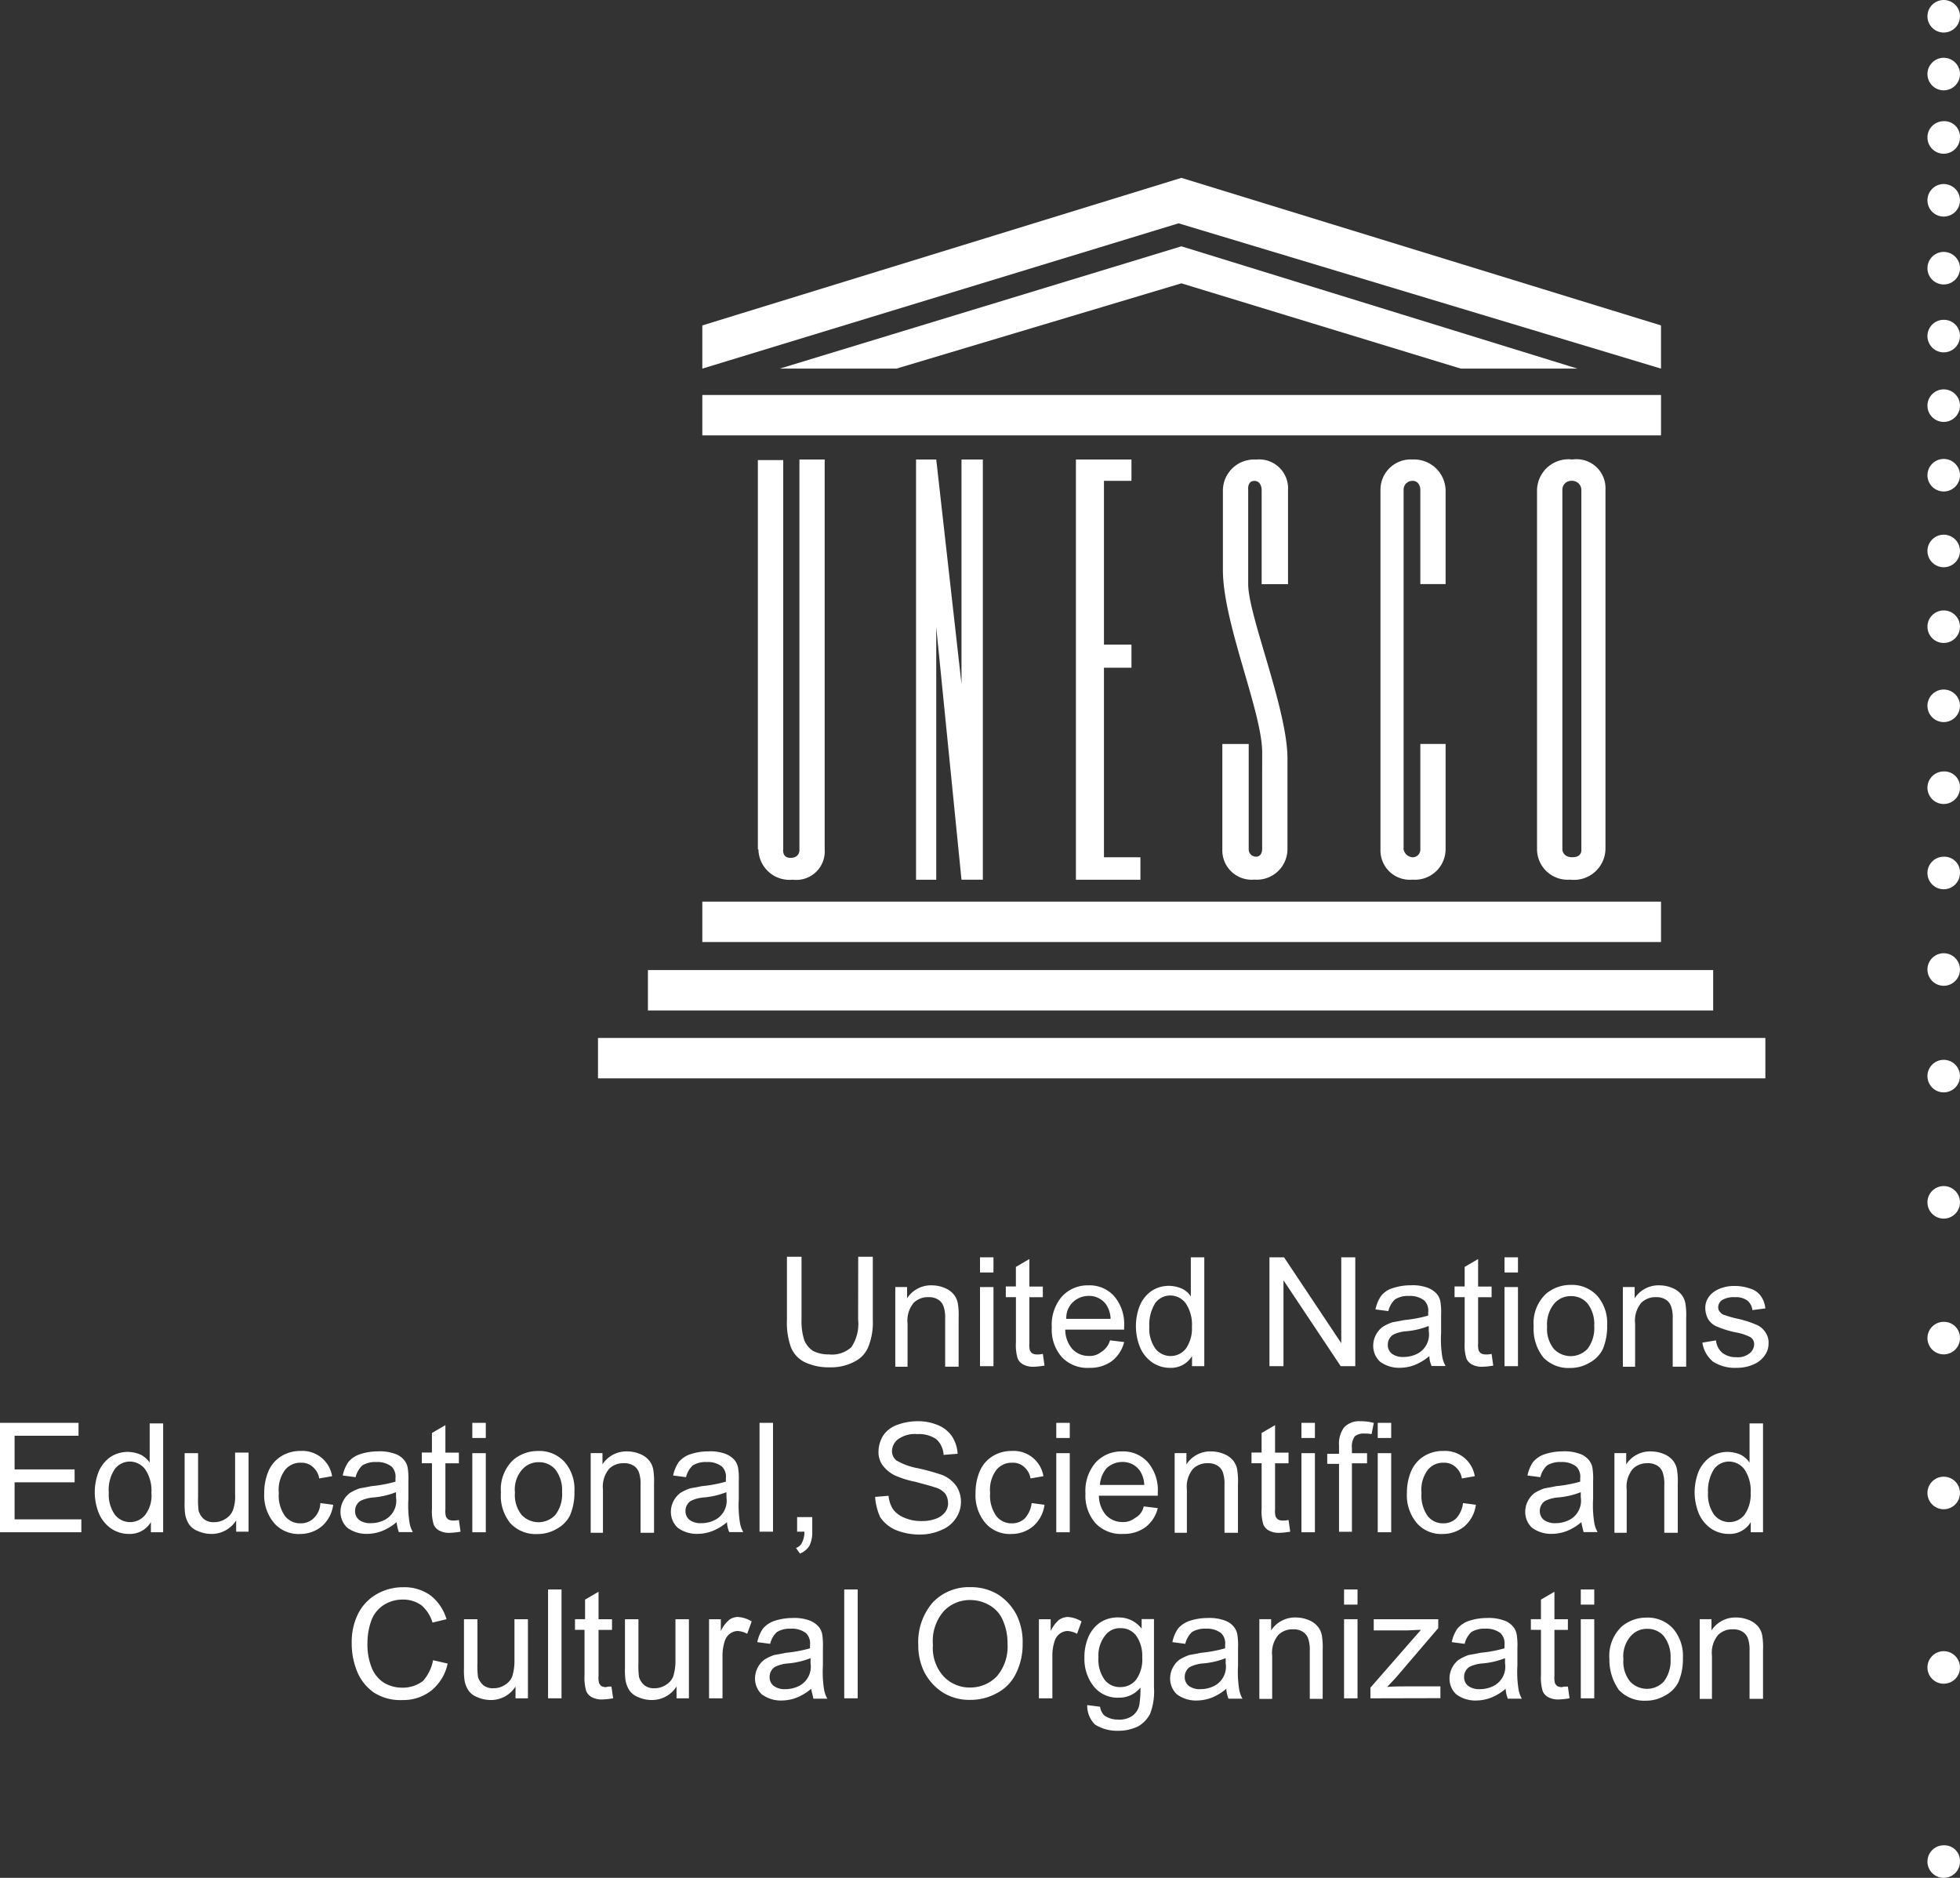 <svg xmlns="http://www.w3.org/2000/svg" xmlns:xlink="http://www.w3.org/1999/xlink" width="110.142" height="105.508" viewBox="0 0 110.142 105.508">
  <rect x="0" y="0" width="110.142" height="105.508" fill="#333333" stroke="none"/>
  <defs>
    <clipPath id="clip-path">
      <rect id="Rettangolo_142686" data-name="Rettangolo 142686" width="110.142" height="105.508" fill="#fff"/>
    </clipPath>
  </defs>
  <g id="Raggruppa_16104" data-name="Raggruppa 16104" clip-path="url(#clip-path)">
    <path id="Tracciato_29565" data-name="Tracciato 29565" d="M345.428.914A.914.914,0,1,1,344.514,0a.915.915,0,0,1,.914.914" transform="translate(-235.287)" fill="#fff"/>
    <path id="Tracciato_29566" data-name="Tracciato 29566" d="M345.428,11.214a.914.914,0,1,1-.914-.914.915.915,0,0,1,.914.914" transform="translate(-235.287 -7.053)" fill="#fff"/>
    <path id="Tracciato_29567" data-name="Tracciato 29567" d="M345.428,22.51a.914.914,0,1,1-.914-.914.877.877,0,0,1,.914.914" transform="translate(-235.287 -14.787)" fill="#fff"/>
    <path id="Tracciato_29568" data-name="Tracciato 29568" d="M345.428,33.714a.914.914,0,1,1-.914-.914.915.915,0,0,1,.914.914" transform="translate(-235.287 -22.46)" fill="#fff"/>
    <path id="Tracciato_29569" data-name="Tracciato 29569" d="M345.428,45.814a.914.914,0,1,1-.914-.914.915.915,0,0,1,.914.914" transform="translate(-235.287 -30.746)" fill="#fff"/>
    <path id="Tracciato_29570" data-name="Tracciato 29570" d="M345.428,57.911a.914.914,0,1,1-.914-.914.9.9,0,0,1,.914.914" transform="translate(-235.287 -39.028)" fill="#fff"/>
    <path id="Tracciato_29571" data-name="Tracciato 29571" d="M345.428,70.314a.914.914,0,1,1-.914-.914.915.915,0,0,1,.914.914" transform="translate(-235.287 -47.523)" fill="#fff"/>
    <path id="Tracciato_29572" data-name="Tracciato 29572" d="M345.428,82.714a.914.914,0,1,1-.914-.914.915.915,0,0,1,.914.914" transform="translate(-235.287 -56.014)" fill="#fff"/>
    <path id="Tracciato_29573" data-name="Tracciato 29573" d="M345.428,96.214a.914.914,0,1,1-.914-.914.915.915,0,0,1,.914.914" transform="translate(-235.287 -65.258)" fill="#fff"/>
    <path id="Tracciato_29574" data-name="Tracciato 29574" d="M345.428,109.714a.914.914,0,1,1-.914-.914.915.915,0,0,1,.914.914" transform="translate(-235.287 -74.503)" fill="#fff"/>
    <path id="Tracciato_29575" data-name="Tracciato 29575" d="M345.428,123.814a.914.914,0,1,1-.914-.914.915.915,0,0,1,.914.914" transform="translate(-235.287 -84.158)" fill="#fff"/>
    <path id="Tracciato_29576" data-name="Tracciato 29576" d="M345.428,138.41a.914.914,0,1,1-.914-.914.877.877,0,0,1,.914.914" transform="translate(-235.287 -94.152)" fill="#fff"/>
    <path id="Tracciato_29577" data-name="Tracciato 29577" d="M345.428,153.61a.914.914,0,1,1-.914-.914.877.877,0,0,1,.914.914" transform="translate(-235.287 -104.561)" fill="#fff"/>
    <path id="Tracciato_29578" data-name="Tracciato 29578" d="M345.428,170.814a.914.914,0,1,1-.914-.914.915.915,0,0,1,.914.914" transform="translate(-235.287 -116.342)" fill="#fff"/>
    <path id="Tracciato_29579" data-name="Tracciato 29579" d="M345.428,189.814a.914.914,0,1,1-.914-.914.915.915,0,0,1,.914.914" transform="translate(-235.287 -129.353)" fill="#fff"/>
    <path id="Tracciato_29580" data-name="Tracciato 29580" d="M345.428,212.314a.914.914,0,1,1-.914-.914.915.915,0,0,1,.914.914" transform="translate(-235.287 -144.76)" fill="#fff"/>
    <path id="Tracciato_29581" data-name="Tracciato 29581" d="M345.428,236.514a.914.914,0,1,1-.914-.914.9.9,0,0,1,.914.914" transform="translate(-235.287 -161.332)" fill="#fff"/>
    <path id="Tracciato_29582" data-name="Tracciato 29582" d="M345.428,264.114a.914.914,0,1,1-.914-.914.915.915,0,0,1,.914.914" transform="translate(-235.287 -180.231)" fill="#fff"/>
    <path id="Tracciato_29583" data-name="Tracciato 29583" d="M345.428,295.214a.914.914,0,1,1-.914-.914.915.915,0,0,1,.914.914" transform="translate(-235.287 -201.528)" fill="#fff"/>
    <path id="Tracciato_29584" data-name="Tracciato 29584" d="M345.428,329.81a.914.914,0,1,1-.914-.914.877.877,0,0,1,.914.914" transform="translate(-235.287 -225.217)" fill="#fff"/>
    <rect id="Rettangolo_142680" data-name="Rettangolo 142680" width="53.873" height="2.27" transform="translate(39.467 50.658)" fill="#fff"/>
    <rect id="Rettangolo_142681" data-name="Rettangolo 142681" width="59.862" height="2.27" transform="translate(36.409 54.503)" fill="#fff"/>
    <rect id="Rettangolo_142682" data-name="Rettangolo 142682" width="65.6" height="2.27" transform="translate(33.604 58.318)" fill="#fff"/>
    <rect id="Rettangolo_142683" data-name="Rettangolo 142683" width="53.873" height="2.27" transform="translate(39.467 22.192)" fill="#fff"/>
    <path id="Tracciato_29585" data-name="Tracciato 29585" d="M145.557,50.772l16.014-4.792,15.7,4.792h6.557L161.571,43.9,139,50.772Z" transform="translate(-95.183 -30.061)" fill="#fff"/>
    <path id="Tracciato_29586" data-name="Tracciato 29586" d="M125.2,42.418l26.763-8.164,27.11,8.164V39.991L152.121,31.7,125.2,39.991Z" transform="translate(-85.733 -21.707)" fill="#fff"/>
    <path id="Tracciato_29587" data-name="Tracciato 29587" d="M135.132,103.809a1.744,1.744,0,0,0,1.923,1.7,1.6,1.6,0,0,0,1.8-1.7V81.9h-1.419v21.972s0,.41-.5.41-.41-.5-.41-.5V81.932H135.1v21.877Z" transform="translate(-92.512 -56.083)" fill="#fff"/>
    <path id="Tracciato_29588" data-name="Tracciato 29588" d="M163.3,105.511h1.135V91.325l1.419,14.185h1.2V81.9h-1.2V94.509L164.435,81.9H163.3Z" transform="translate(-111.823 -56.083)" fill="#fff"/>
    <path id="Tracciato_29589" data-name="Tracciato 29589" d="M191.8,105.511h3.625V104.25h-2.049V93.6h1.545V92.3h-1.545V83.1h1.545V81.9H191.8Z" transform="translate(-131.339 -56.083)" fill="#fff"/>
    <path id="Tracciato_29590" data-name="Tracciato 29590" d="M249.756,88.9V83.6a1.774,1.774,0,0,0-1.86-1.7,1.7,1.7,0,0,0-1.8,1.7v20.206a1.649,1.649,0,0,0,1.8,1.7,1.721,1.721,0,0,0,1.86-1.7V97.882h-1.419v5.926a.432.432,0,0,1-.441.441.552.552,0,0,1-.5-.441V83.6a.494.494,0,0,1,.5-.5c.441,0,.441.5.441.5v5.3Z" transform="translate(-168.521 -56.083)" fill="#fff"/>
    <path id="Tracciato_29591" data-name="Tracciato 29591" d="M277.846,83.6a1.627,1.627,0,0,0-1.86-1.7A1.77,1.77,0,0,0,274,83.6v20.206a1.721,1.721,0,0,0,1.86,1.7,1.77,1.77,0,0,0,1.986-1.7Zm-1.355,20.206s.063.441-.5.441-.567-.441-.567-.441V83.6a.494.494,0,0,1,.5-.5.516.516,0,0,1,.567.5Z" transform="translate(-187.627 -56.083)" fill="#fff"/>
    <path id="Tracciato_29592" data-name="Tracciato 29592" d="M220.138,103.8s0,.441-.378.41a.409.409,0,0,1-.378-.41V97.879H217.9V103.8a1.649,1.649,0,0,0,1.8,1.7,1.721,1.721,0,0,0,1.86-1.7V98.7c0-2.774-2.207-8.038-2.207-9.8V83.6s-.063-.5.347-.5.41.5.41.5v5.3h1.482V83.6a1.624,1.624,0,0,0-1.8-1.7,1.751,1.751,0,0,0-1.86,1.7v4.508c0,2.963,2.207,7.975,2.207,10.245Z" transform="translate(-149.211 -56.079)" fill="#fff"/>
    <path id="Tracciato_29593" data-name="Tracciato 29593" d="M144.3,224h.82v3.531a3.689,3.689,0,0,1-.221,1.45,1.586,1.586,0,0,1-.757.883,2.778,2.778,0,0,1-1.419.347,3.158,3.158,0,0,1-1.419-.284,1.6,1.6,0,0,1-.788-.851,4.111,4.111,0,0,1-.221-1.545V224h.82v3.531a3.429,3.429,0,0,0,.158,1.166,1.328,1.328,0,0,0,.5.6,1.919,1.919,0,0,0,.883.189,1.6,1.6,0,0,0,1.261-.41,2.347,2.347,0,0,0,.378-1.545Z" transform="translate(-96.073 -153.388)" fill="#fff"/>
    <path id="Tracciato_29594" data-name="Tracciato 29594" d="M159.6,233.639v-4.445h.662v.63a1.6,1.6,0,0,1,1.419-.725,1.87,1.87,0,0,1,.725.158,1.254,1.254,0,0,1,.5.378,1.133,1.133,0,0,1,.221.567,4.063,4.063,0,0,1,.032.725v2.743h-.757V230.96a1.918,1.918,0,0,0-.095-.693.736.736,0,0,0-.315-.378.966.966,0,0,0-.536-.126,1.116,1.116,0,0,0-.82.315,1.557,1.557,0,0,0-.347,1.166v2.427H159.6Z" transform="translate(-109.289 -156.881)" fill="#fff"/>
    <path id="Tracciato_29595" data-name="Tracciato 29595" d="M174.7,224.1h.757v.851H174.7Zm0,1.671h.757v4.445H174.7Z" transform="translate(-119.629 -153.457)" fill="#fff"/>
    <path id="Tracciato_29596" data-name="Tracciato 29596" d="M181.381,229.727l.095.662a4.431,4.431,0,0,1-.567.063,1.178,1.178,0,0,1-.63-.126.672.672,0,0,1-.315-.347,2.566,2.566,0,0,1-.095-.883v-2.553H179.3v-.6h.567v-1.1l.757-.441v1.545h.757v.6h-.757v2.585a1.2,1.2,0,0,0,.032.41.553.553,0,0,0,.126.158.594.594,0,0,0,.252.063,1.414,1.414,0,0,0,.347-.032" transform="translate(-122.779 -153.662)" fill="#fff"/>
    <path id="Tracciato_29597" data-name="Tracciato 29597" d="M190.778,232.189l.788.095a1.939,1.939,0,0,1-.694,1.072,2.064,2.064,0,0,1-1.261.378,1.974,1.974,0,0,1-1.545-.6,2.333,2.333,0,0,1-.567-1.671,2.444,2.444,0,0,1,.567-1.734,1.951,1.951,0,0,1,1.482-.63,1.858,1.858,0,0,1,1.45.6,2.414,2.414,0,0,1,.567,1.7v.189h-3.31a1.67,1.67,0,0,0,.41,1.1,1.262,1.262,0,0,0,.914.378,1.019,1.019,0,0,0,.694-.221,1.132,1.132,0,0,0,.5-.662m-2.459-1.2h2.49a1.509,1.509,0,0,0-.284-.851,1.182,1.182,0,0,0-.946-.441,1.294,1.294,0,0,0-.883.347,1.235,1.235,0,0,0-.378.946" transform="translate(-128.394 -156.881)" fill="#fff"/>
    <path id="Tracciato_29598" data-name="Tracciato 29598" d="M205.652,230.215v-.567a1.374,1.374,0,0,1-1.229.662,1.77,1.77,0,0,1-.977-.284,1.976,1.976,0,0,1-.694-.82,3.154,3.154,0,0,1-.032-2.4,1.912,1.912,0,0,1,.662-.82,1.77,1.77,0,0,1,.977-.284,1.87,1.87,0,0,1,.725.158,1.147,1.147,0,0,1,.5.441V224.1h.757v6.115Zm-2.4-2.238a1.943,1.943,0,0,0,.347,1.261,1.089,1.089,0,0,0,1.7,0,1.968,1.968,0,0,0,.347-1.229,2.146,2.146,0,0,0-.347-1.324,1.091,1.091,0,0,0-.851-.441,1.058,1.058,0,0,0-.851.41,2.28,2.28,0,0,0-.347,1.324" transform="translate(-138.666 -153.457)" fill="#fff"/>
    <path id="Tracciato_29599" data-name="Tracciato 29599" d="M226.3,230.215V224.1h.82l3.215,4.823V224.1h.788v6.115h-.82l-3.215-4.823v4.823Z" transform="translate(-154.963 -153.457)" fill="#fff"/>
    <path id="Tracciato_29600" data-name="Tracciato 29600" d="M247.952,233.072a2.887,2.887,0,0,1-.82.5,2.368,2.368,0,0,1-.82.158,1.8,1.8,0,0,1-1.135-.347,1.213,1.213,0,0,1-.378-.914,1.3,1.3,0,0,1,.158-.6,1.283,1.283,0,0,1,.378-.441,2.793,2.793,0,0,1,.536-.252c.158-.032.378-.063.662-.126a7.5,7.5,0,0,0,1.355-.252v-.189a.8.8,0,0,0-.221-.662,1.3,1.3,0,0,0-.851-.252,1.386,1.386,0,0,0-.788.189,1.311,1.311,0,0,0-.378.662l-.725-.095a2.1,2.1,0,0,1,.315-.757,1.3,1.3,0,0,1,.662-.441,3.226,3.226,0,0,1,1.009-.158,2.453,2.453,0,0,1,.914.126,1.318,1.318,0,0,1,.536.347.923.923,0,0,1,.221.5,3.66,3.66,0,0,1,.032.694v1.009a6.212,6.212,0,0,0,.063,1.324,1.552,1.552,0,0,0,.189.536h-.788a1.506,1.506,0,0,1-.126-.567m-.063-1.671a4.43,4.43,0,0,1-1.229.284,2.009,2.009,0,0,0-.662.158.556.556,0,0,0-.284.252.635.635,0,0,0-.095.347.627.627,0,0,0,.221.5,1.034,1.034,0,0,0,.662.189,1.709,1.709,0,0,0,.788-.189,1.213,1.213,0,0,0,.63-1.261V231.4Z" transform="translate(-167.631 -156.881)" fill="#fff"/>
    <path id="Tracciato_29601" data-name="Tracciato 29601" d="M261.38,229.727l.095.662a4.432,4.432,0,0,1-.567.063,1.178,1.178,0,0,1-.63-.126.672.672,0,0,1-.315-.347,2.566,2.566,0,0,1-.095-.883v-2.553H259.3v-.6h.567v-1.1l.757-.441v1.545h.757v.6h-.757v2.585a1.2,1.2,0,0,0,.032.41.553.553,0,0,0,.126.158.594.594,0,0,0,.252.063,1.413,1.413,0,0,0,.347-.032" transform="translate(-177.561 -153.662)" fill="#fff"/>
    <path id="Tracciato_29602" data-name="Tracciato 29602" d="M268.2,224.1h.757v.851H268.2Zm0,1.671h.757v4.445H268.2Z" transform="translate(-183.655 -153.457)" fill="#fff"/>
    <path id="Tracciato_29603" data-name="Tracciato 29603" d="M273.4,231.333a2.266,2.266,0,0,1,.693-1.828,2.139,2.139,0,0,1,1.387-.5,1.926,1.926,0,0,1,1.482.6,2.332,2.332,0,0,1,.567,1.671,3.248,3.248,0,0,1-.252,1.355,1.752,1.752,0,0,1-.757.757,2.1,2.1,0,0,1-1.072.284,1.949,1.949,0,0,1-1.513-.6,2.591,2.591,0,0,1-.536-1.734m.757,0a1.774,1.774,0,0,0,.378,1.261,1.3,1.3,0,0,0,1.891,0,1.917,1.917,0,0,0,.378-1.292,1.882,1.882,0,0,0-.378-1.261,1.18,1.18,0,0,0-.914-.41,1.2,1.2,0,0,0-.946.41,1.821,1.821,0,0,0-.41,1.292" transform="translate(-187.216 -156.812)" fill="#fff"/>
    <path id="Tracciato_29604" data-name="Tracciato 29604" d="M289.3,233.639v-4.445h.662v.63a1.6,1.6,0,0,1,1.419-.725,1.87,1.87,0,0,1,.725.158,1.254,1.254,0,0,1,.5.378,1.133,1.133,0,0,1,.221.567,4.059,4.059,0,0,1,.032.725v2.743h-.757V230.96a1.917,1.917,0,0,0-.095-.693.736.736,0,0,0-.315-.378.966.966,0,0,0-.536-.126,1.116,1.116,0,0,0-.82.315,1.557,1.557,0,0,0-.347,1.166v2.427H289.3Z" transform="translate(-198.104 -156.881)" fill="#fff"/>
    <path id="Tracciato_29605" data-name="Tracciato 29605" d="M303.5,232.384l.757-.126a1.051,1.051,0,0,0,.347.693,1.241,1.241,0,0,0,.788.252,1.036,1.036,0,0,0,.757-.221.658.658,0,0,0,.252-.5.459.459,0,0,0-.221-.41,2.8,2.8,0,0,0-.757-.252,5.531,5.531,0,0,1-1.135-.347,1.023,1.023,0,0,1-.473-.41,1.3,1.3,0,0,1-.158-.6,1.036,1.036,0,0,1,.126-.536,1.181,1.181,0,0,1,.378-.41,1.647,1.647,0,0,1,.473-.221,2.1,2.1,0,0,1,.662-.095,2.636,2.636,0,0,1,.914.158,1.11,1.11,0,0,1,.567.41,1.39,1.39,0,0,1,.252.694l-.725.095a.816.816,0,0,0-.284-.536,1.071,1.071,0,0,0-.693-.189,1.294,1.294,0,0,0-.725.158.5.5,0,0,0-.221.41.358.358,0,0,0,.095.252.459.459,0,0,0,.284.189,5.341,5.341,0,0,0,.662.189,5.754,5.754,0,0,1,1.1.347,1.083,1.083,0,0,1,.5.41,1,1,0,0,1,.189.63,1.135,1.135,0,0,1-.221.694,1.451,1.451,0,0,1-.63.5,2.3,2.3,0,0,1-.946.189,2.28,2.28,0,0,1-1.324-.347,1.726,1.726,0,0,1-.6-1.072" transform="translate(-207.827 -156.949)" fill="#fff"/>
    <path id="Tracciato_29606" data-name="Tracciato 29606" d="M0,259.747V253.6H4.413v.725H.82v1.891H4.193v.725H.82v2.081H4.571v.725Z" transform="translate(0 -173.657)" fill="#fff"/>
    <path id="Tracciato_29607" data-name="Tracciato 29607" d="M20.052,259.815v-.567a1.374,1.374,0,0,1-1.229.662,1.77,1.77,0,0,1-.977-.284,1.976,1.976,0,0,1-.694-.82,3.154,3.154,0,0,1-.032-2.4,1.912,1.912,0,0,1,.662-.82,1.77,1.77,0,0,1,.977-.284,1.87,1.87,0,0,1,.725.158,1.384,1.384,0,0,1,.5.441V253.7h.757v6.115Zm-2.364-2.238a1.943,1.943,0,0,0,.347,1.261,1.089,1.089,0,0,0,1.7,0,1.789,1.789,0,0,0,.347-1.229,2.146,2.146,0,0,0-.347-1.324,1.091,1.091,0,0,0-.851-.441,1.058,1.058,0,0,0-.851.41,2.067,2.067,0,0,0-.347,1.324" transform="translate(-11.573 -173.726)" fill="#fff"/>
    <path id="Tracciato_29608" data-name="Tracciato 29608" d="M35.8,263.376v-.662a1.634,1.634,0,0,1-1.419.757,1.87,1.87,0,0,1-.725-.158,1.069,1.069,0,0,1-.5-.378,1.526,1.526,0,0,1-.221-.567,4.046,4.046,0,0,1-.032-.693v-2.743h.757v2.459a4.712,4.712,0,0,0,.032.788.969.969,0,0,0,.315.473.86.86,0,0,0,.567.158,1.137,1.137,0,0,0,.63-.189.979.979,0,0,0,.41-.473,2.178,2.178,0,0,0,.126-.883V258.9h.757v4.445H35.8Z" transform="translate(-22.529 -177.287)" fill="#fff"/>
    <path id="Tracciato_29609" data-name="Tracciato 29609" d="M50.252,261.532l.725.095a1.932,1.932,0,0,1-.63,1.2,1.9,1.9,0,0,1-1.229.441,1.814,1.814,0,0,1-1.45-.6,2.414,2.414,0,0,1-.567-1.7,3.1,3.1,0,0,1,.252-1.261,1.836,1.836,0,0,1,.725-.82,2.016,2.016,0,0,1,1.072-.284,1.689,1.689,0,0,1,1.765,1.419l-.725.126a1.062,1.062,0,0,0-.378-.662.909.909,0,0,0-.63-.221,1.1,1.1,0,0,0-.914.41,1.865,1.865,0,0,0-.347,1.292,1.982,1.982,0,0,0,.347,1.292,1.075,1.075,0,0,0,.883.41,1,1,0,0,0,.725-.284,1.2,1.2,0,0,0,.378-.851" transform="translate(-32.253 -177.081)" fill="#fff"/>
    <path id="Tracciato_29610" data-name="Tracciato 29610" d="M63.852,262.672a2.887,2.887,0,0,1-.82.5,2.367,2.367,0,0,1-.82.158,1.8,1.8,0,0,1-1.135-.347,1.213,1.213,0,0,1-.378-.914,1.3,1.3,0,0,1,.158-.6,1.284,1.284,0,0,1,.378-.441,2.794,2.794,0,0,1,.536-.252c.158-.032.378-.063.662-.126a7.49,7.49,0,0,0,1.355-.252v-.189a.8.8,0,0,0-.221-.662,1.3,1.3,0,0,0-.851-.252,1.386,1.386,0,0,0-.788.189,1.311,1.311,0,0,0-.378.662l-.725-.095a2.1,2.1,0,0,1,.315-.757,1.444,1.444,0,0,1,.662-.441,3.225,3.225,0,0,1,1.009-.158,2.452,2.452,0,0,1,.914.126,1.134,1.134,0,0,1,.536.347.923.923,0,0,1,.221.5,3.663,3.663,0,0,1,.032.694v1.009a6.212,6.212,0,0,0,.063,1.324,1.552,1.552,0,0,0,.189.536h-.788a2.529,2.529,0,0,1-.126-.567M63.789,261a4.43,4.43,0,0,1-1.229.284,2.007,2.007,0,0,0-.662.158.556.556,0,0,0-.284.252.635.635,0,0,0-.095.347.627.627,0,0,0,.221.5,1.034,1.034,0,0,0,.662.189,1.709,1.709,0,0,0,.788-.189,1.213,1.213,0,0,0,.63-1.261V261Z" transform="translate(-41.565 -177.15)" fill="#fff"/>
    <path id="Tracciato_29611" data-name="Tracciato 29611" d="M77.281,259.327l.095.662a4.429,4.429,0,0,1-.567.063,1.178,1.178,0,0,1-.63-.126.672.672,0,0,1-.315-.347,2.566,2.566,0,0,1-.095-.883v-2.553H75.2v-.6h.567v-1.1l.757-.441v1.545h.757v.6h-.757v2.585a1.2,1.2,0,0,0,.032.41.554.554,0,0,0,.126.158.594.594,0,0,0,.252.063,1.414,1.414,0,0,0,.347-.032" transform="translate(-51.495 -173.931)" fill="#fff"/>
    <path id="Tracciato_29612" data-name="Tracciato 29612" d="M84.2,254.483V253.6h.757v.851H84.2Zm0,.82h.757v4.445H84.2Z" transform="translate(-57.658 -173.657)" fill="#fff"/>
    <path id="Tracciato_29613" data-name="Tracciato 29613" d="M89.3,260.933a2.266,2.266,0,0,1,.694-1.828,2.138,2.138,0,0,1,1.387-.5,1.926,1.926,0,0,1,1.482.6,2.332,2.332,0,0,1,.567,1.671,3.248,3.248,0,0,1-.252,1.355,1.752,1.752,0,0,1-.757.757,2.1,2.1,0,0,1-1.072.284,1.949,1.949,0,0,1-1.513-.6,2.436,2.436,0,0,1-.536-1.734m.788,0a1.774,1.774,0,0,0,.378,1.261,1.3,1.3,0,0,0,1.891,0,1.917,1.917,0,0,0,.378-1.292,1.882,1.882,0,0,0-.378-1.261,1.18,1.18,0,0,0-.914-.41,1.2,1.2,0,0,0-.946.41,1.688,1.688,0,0,0-.41,1.292" transform="translate(-61.15 -177.081)" fill="#fff"/>
    <path id="Tracciato_29614" data-name="Tracciato 29614" d="M105.3,263.239v-4.445h.662v.63a1.6,1.6,0,0,1,1.419-.725,1.869,1.869,0,0,1,.725.158,1.254,1.254,0,0,1,.5.378,1.133,1.133,0,0,1,.221.567,4.062,4.062,0,0,1,.032.725v2.743h-.757V260.56a1.917,1.917,0,0,0-.095-.694.736.736,0,0,0-.315-.378.966.966,0,0,0-.536-.126,1.116,1.116,0,0,0-.82.315,1.557,1.557,0,0,0-.347,1.166v2.427H105.3Z" transform="translate(-72.106 -177.15)" fill="#fff"/>
    <path id="Tracciato_29615" data-name="Tracciato 29615" d="M122.752,262.672a2.887,2.887,0,0,1-.82.5,2.367,2.367,0,0,1-.82.158,1.8,1.8,0,0,1-1.135-.347,1.213,1.213,0,0,1-.378-.914,1.3,1.3,0,0,1,.158-.6,1.284,1.284,0,0,1,.378-.441,2.794,2.794,0,0,1,.536-.252c.158-.032.378-.063.662-.126a7.49,7.49,0,0,0,1.355-.252v-.189a.8.8,0,0,0-.221-.662,1.3,1.3,0,0,0-.851-.252,1.386,1.386,0,0,0-.788.189,1.311,1.311,0,0,0-.378.662l-.725-.095a2.1,2.1,0,0,1,.315-.757,1.444,1.444,0,0,1,.662-.441,3.225,3.225,0,0,1,1.009-.158,2.452,2.452,0,0,1,.914.126,1.318,1.318,0,0,1,.536.347.923.923,0,0,1,.221.5,3.663,3.663,0,0,1,.032.694v1.009a6.212,6.212,0,0,0,.063,1.324,1.552,1.552,0,0,0,.189.536h-.788a1.505,1.505,0,0,1-.126-.567M122.689,261a4.43,4.43,0,0,1-1.229.284,2.007,2.007,0,0,0-.662.158.556.556,0,0,0-.284.252.635.635,0,0,0-.095.347.627.627,0,0,0,.221.5,1.034,1.034,0,0,0,.662.189,1.709,1.709,0,0,0,.788-.189,1.213,1.213,0,0,0,.63-1.261V261Z" transform="translate(-81.898 -177.15)" fill="#fff"/>
    <path id="Tracciato_29616" data-name="Tracciato 29616" d="M135.4,259.747V253.6h.757v6.115H135.4Z" transform="translate(-92.718 -173.657)" fill="#fff"/>
    <path id="Tracciato_29617" data-name="Tracciato 29617" d="M141.963,271.251V270.4h.851v.851a1.688,1.688,0,0,1-.158.757,1.076,1.076,0,0,1-.536.441l-.221-.315a.573.573,0,0,0,.347-.315,1.305,1.305,0,0,0,.126-.6h-.41Z" transform="translate(-97.169 -185.162)" fill="#fff"/>
    <path id="Tracciato_29618" data-name="Tracciato 29618" d="M156,257.556l.757-.063a1.649,1.649,0,0,0,.252.757,1.445,1.445,0,0,0,.63.473,2.3,2.3,0,0,0,.946.189,2.24,2.24,0,0,0,.82-.126,1.171,1.171,0,0,0,.536-.378.825.825,0,0,0,.158-.536.952.952,0,0,0-.158-.5,1.1,1.1,0,0,0-.567-.347c-.158-.063-.536-.158-1.1-.315a5.384,5.384,0,0,1-1.2-.378,1.971,1.971,0,0,1-.662-.567,1.257,1.257,0,0,1-.221-.757,1.783,1.783,0,0,1,.252-.883,1.576,1.576,0,0,1,.757-.6,3.3,3.3,0,0,1,1.135-.221,2.9,2.9,0,0,1,1.2.221,1.759,1.759,0,0,1,.788.63,2,2,0,0,1,.315.977l-.788.063a1.3,1.3,0,0,0-.41-.883,1.737,1.737,0,0,0-1.072-.284,1.617,1.617,0,0,0-1.072.284.869.869,0,0,0-.347.662.673.673,0,0,0,.252.536,3.759,3.759,0,0,0,1.229.441,12.716,12.716,0,0,1,1.355.378,1.8,1.8,0,0,1,.788.63,1.613,1.613,0,0,1,.252.883,1.643,1.643,0,0,1-.284.914,1.742,1.742,0,0,1-.82.662,2.866,2.866,0,0,1-1.166.252,3.518,3.518,0,0,1-1.387-.252,2,2,0,0,1-.883-.725,3.34,3.34,0,0,1-.284-1.135" transform="translate(-106.824 -173.452)" fill="#fff"/>
    <path id="Tracciato_29619" data-name="Tracciato 29619" d="M177.052,261.532l.725.095a1.932,1.932,0,0,1-.63,1.2,1.894,1.894,0,0,1-1.229.441,1.814,1.814,0,0,1-1.45-.6,2.414,2.414,0,0,1-.567-1.7,3.1,3.1,0,0,1,.252-1.261,1.836,1.836,0,0,1,.725-.82,2.016,2.016,0,0,1,1.072-.284,1.689,1.689,0,0,1,1.765,1.419l-.725.126a1.062,1.062,0,0,0-.378-.662.909.909,0,0,0-.63-.221,1.1,1.1,0,0,0-.914.41,1.865,1.865,0,0,0-.347,1.292,1.982,1.982,0,0,0,.347,1.292,1.075,1.075,0,0,0,.883.41,1,1,0,0,0,.725-.284,1.528,1.528,0,0,0,.378-.851" transform="translate(-119.081 -177.081)" fill="#fff"/>
    <path id="Tracciato_29620" data-name="Tracciato 29620" d="M188.3,254.483V253.6h.757v.851H188.3Zm0,.82h.757v4.445H188.3Z" transform="translate(-128.942 -173.657)" fill="#fff"/>
    <path id="Tracciato_29621" data-name="Tracciato 29621" d="M196.778,261.789l.788.095a1.939,1.939,0,0,1-.693,1.072,2.064,2.064,0,0,1-1.261.378,1.974,1.974,0,0,1-1.545-.6,2.332,2.332,0,0,1-.567-1.671,2.444,2.444,0,0,1,.567-1.734,1.951,1.951,0,0,1,1.482-.63,1.858,1.858,0,0,1,1.45.6,2.414,2.414,0,0,1,.567,1.7v.189h-3.31a1.67,1.67,0,0,0,.41,1.1,1.262,1.262,0,0,0,.914.378,1.019,1.019,0,0,0,.693-.221.935.935,0,0,0,.5-.662m-2.459-1.2h2.49a1.509,1.509,0,0,0-.284-.851,1.182,1.182,0,0,0-.946-.441,1.294,1.294,0,0,0-.883.347,1.6,1.6,0,0,0-.378.946" transform="translate(-132.503 -177.15)" fill="#fff"/>
    <path id="Tracciato_29622" data-name="Tracciato 29622" d="M209.4,263.239v-4.445h.662v.63a1.6,1.6,0,0,1,1.419-.725,1.869,1.869,0,0,1,.725.158,1.254,1.254,0,0,1,.5.378,1.133,1.133,0,0,1,.221.567,4.066,4.066,0,0,1,.031.725v2.743h-.757V260.56a1.917,1.917,0,0,0-.095-.694.736.736,0,0,0-.315-.378.966.966,0,0,0-.536-.126,1.116,1.116,0,0,0-.82.315,1.557,1.557,0,0,0-.347,1.166v2.427H209.4Z" transform="translate(-143.391 -177.15)" fill="#fff"/>
    <path id="Tracciato_29623" data-name="Tracciato 29623" d="M225.181,259.327l.095.662a4.429,4.429,0,0,1-.567.063,1.178,1.178,0,0,1-.63-.126.672.672,0,0,1-.315-.347,2.566,2.566,0,0,1-.095-.883v-2.553H223.1v-.6h.567v-1.1l.757-.441v1.545h.757v.6h-.757v2.585a1.2,1.2,0,0,0,.032.41.554.554,0,0,0,.126.158.594.594,0,0,0,.252.063,1.414,1.414,0,0,0,.347-.032" transform="translate(-152.772 -173.931)" fill="#fff"/>
    <path id="Tracciato_29624" data-name="Tracciato 29624" d="M232,254.483V253.6h.757v.851H232Zm0,.82h.757v4.445H232Z" transform="translate(-158.866 -173.657)" fill="#fff"/>
    <path id="Tracciato_29625" data-name="Tracciato 29625" d="M237.262,259.542V255.7H236.6v-.567h.662v-.473a1.54,1.54,0,0,1,.284-1.009,1.163,1.163,0,0,1,.914-.347,2.758,2.758,0,0,1,.757.095l-.126.63a1.939,1.939,0,0,0-.41-.032.775.775,0,0,0-.536.158,1,1,0,0,0-.158.662v.284h.851v.567h-.851v3.846h-.725Zm2.175-5.264v-.883h.757v.851h-.757Zm0,.82h.757v4.445h-.757Z" transform="translate(-162.016 -173.452)" fill="#fff"/>
    <path id="Tracciato_29626" data-name="Tracciato 29626" d="M253.952,261.532l.725.095a1.932,1.932,0,0,1-.63,1.2,1.9,1.9,0,0,1-1.229.441,1.814,1.814,0,0,1-1.45-.6,2.414,2.414,0,0,1-.567-1.7,3.1,3.1,0,0,1,.252-1.261,1.835,1.835,0,0,1,.725-.82,2.016,2.016,0,0,1,1.072-.284,1.689,1.689,0,0,1,1.765,1.419l-.725.126a1.063,1.063,0,0,0-.378-.662.909.909,0,0,0-.63-.221,1.1,1.1,0,0,0-.914.41,1.865,1.865,0,0,0-.347,1.292,1.982,1.982,0,0,0,.347,1.292,1.075,1.075,0,0,0,.883.41,1,1,0,0,0,.725-.284,1.528,1.528,0,0,0,.378-.851" transform="translate(-171.74 -177.081)" fill="#fff"/>
    <path id="Tracciato_29627" data-name="Tracciato 29627" d="M275.052,262.672a2.887,2.887,0,0,1-.82.5,2.367,2.367,0,0,1-.82.158,1.8,1.8,0,0,1-1.135-.347,1.213,1.213,0,0,1-.378-.914,1.3,1.3,0,0,1,.158-.6,1.284,1.284,0,0,1,.378-.441,2.8,2.8,0,0,1,.536-.252c.158-.032.378-.063.662-.126a7.49,7.49,0,0,0,1.355-.252v-.189a.8.8,0,0,0-.221-.662,1.3,1.3,0,0,0-.851-.252,1.386,1.386,0,0,0-.788.189,1.311,1.311,0,0,0-.378.662l-.725-.095a2.1,2.1,0,0,1,.315-.757,1.444,1.444,0,0,1,.662-.441,3.225,3.225,0,0,1,1.009-.158,2.452,2.452,0,0,1,.914.126,1.134,1.134,0,0,1,.536.347.924.924,0,0,1,.221.5,3.663,3.663,0,0,1,.032.694v1.009a6.212,6.212,0,0,0,.063,1.324,1.552,1.552,0,0,0,.189.536h-.788c-.032-.158-.095-.347-.126-.567M274.989,261a4.429,4.429,0,0,1-1.229.284,2.007,2.007,0,0,0-.662.158.556.556,0,0,0-.284.252.636.636,0,0,0-.095.347.627.627,0,0,0,.221.5,1.034,1.034,0,0,0,.662.189,1.709,1.709,0,0,0,.788-.189,1.213,1.213,0,0,0,.63-1.261V261Z" transform="translate(-186.189 -177.15)" fill="#fff"/>
    <path id="Tracciato_29628" data-name="Tracciato 29628" d="M287.8,263.239v-4.445h.662v.63a1.6,1.6,0,0,1,1.419-.725,1.869,1.869,0,0,1,.725.158,1.254,1.254,0,0,1,.5.378,1.133,1.133,0,0,1,.221.567,4.062,4.062,0,0,1,.032.725v2.743h-.757V260.56a1.917,1.917,0,0,0-.095-.694.736.736,0,0,0-.315-.378.966.966,0,0,0-.536-.126,1.116,1.116,0,0,0-.82.315,1.557,1.557,0,0,0-.347,1.166v2.427H287.8Z" transform="translate(-197.077 -177.15)" fill="#fff"/>
    <path id="Tracciato_29629" data-name="Tracciato 29629" d="M305.252,259.815v-.567a1.374,1.374,0,0,1-1.229.662,1.77,1.77,0,0,1-.977-.284,1.976,1.976,0,0,1-.694-.82,3.154,3.154,0,0,1-.031-2.4,1.912,1.912,0,0,1,.662-.82,1.77,1.77,0,0,1,.977-.284,1.87,1.87,0,0,1,.725.158,1.384,1.384,0,0,1,.5.441V253.7h.757v6.115Zm-2.4-2.238a1.943,1.943,0,0,0,.347,1.261,1.089,1.089,0,0,0,1.7,0,1.968,1.968,0,0,0,.347-1.229,2.146,2.146,0,0,0-.347-1.324,1.091,1.091,0,0,0-.851-.441,1.058,1.058,0,0,0-.851.41,2.281,2.281,0,0,0-.347,1.324" transform="translate(-206.869 -173.726)" fill="#fff"/>
    <path id="Tracciato_29630" data-name="Tracciato 29630" d="M67.271,287l.82.189a2.636,2.636,0,0,1-.914,1.513,2.533,2.533,0,0,1-1.608.536,2.768,2.768,0,0,1-1.608-.41,2.68,2.68,0,0,1-.946-1.166,4.105,4.105,0,0,1-.315-1.639,3.53,3.53,0,0,1,.378-1.671,2.624,2.624,0,0,1,1.04-1.072A2.961,2.961,0,0,1,65.6,282.9a2.5,2.5,0,0,1,1.545.473,2.665,2.665,0,0,1,.883,1.324l-.788.189a2.03,2.03,0,0,0-.63-.977,1.744,1.744,0,0,0-1.009-.315,1.967,1.967,0,0,0-1.166.347,1.774,1.774,0,0,0-.662.914,3.761,3.761,0,0,0-.189,1.166,3.492,3.492,0,0,0,.221,1.355,1.788,1.788,0,0,0,.694.883,1.984,1.984,0,0,0,1.04.284,1.849,1.849,0,0,0,1.166-.378A2.386,2.386,0,0,0,67.271,287" transform="translate(-42.935 -193.721)" fill="#fff"/>
    <path id="Tracciato_29631" data-name="Tracciato 29631" d="M85.6,293.045v-.662a1.634,1.634,0,0,1-1.419.757,1.87,1.87,0,0,1-.725-.158,1.069,1.069,0,0,1-.5-.378,1.526,1.526,0,0,1-.221-.567,4.046,4.046,0,0,1-.032-.694V288.6h.757v2.459a4.711,4.711,0,0,0,.032.788.968.968,0,0,0,.315.473.86.86,0,0,0,.567.158,1.137,1.137,0,0,0,.63-.189.98.98,0,0,0,.41-.473,2.923,2.923,0,0,0,.126-.883V288.6h.757v4.445Z" transform="translate(-56.63 -197.624)" fill="#fff"/>
    <rect id="Rettangolo_142684" data-name="Rettangolo 142684" width="0.757" height="6.115" transform="translate(30.798 89.305)" fill="#fff"/>
    <path id="Tracciato_29632" data-name="Tracciato 29632" d="M104.549,289.027l.095.662a4.434,4.434,0,0,1-.567.063,1.178,1.178,0,0,1-.63-.126.672.672,0,0,1-.315-.347,2.566,2.566,0,0,1-.095-.883v-2.553H102.5v-.6h.567v-1.1l.757-.441v1.545h.757v.6h-.757v2.585a1.2,1.2,0,0,0,.032.41.554.554,0,0,0,.126.158.594.594,0,0,0,.252.063.878.878,0,0,1,.315-.032" transform="translate(-70.189 -194.269)" fill="#fff"/>
    <path id="Tracciato_29633" data-name="Tracciato 29633" d="M114.3,293.045v-.662a1.634,1.634,0,0,1-1.419.757,1.87,1.87,0,0,1-.725-.158,1.069,1.069,0,0,1-.5-.378,1.526,1.526,0,0,1-.221-.567,4.047,4.047,0,0,1-.032-.694V288.6h.757v2.459a4.714,4.714,0,0,0,.032.788.968.968,0,0,0,.315.473.86.86,0,0,0,.567.158,1.137,1.137,0,0,0,.63-.189.979.979,0,0,0,.41-.473,2.922,2.922,0,0,0,.126-.883V288.6h.757v4.445Z" transform="translate(-76.283 -197.624)" fill="#fff"/>
    <path id="Tracciato_29634" data-name="Tracciato 29634" d="M126.4,292.771v-4.445h.662v.662a1.886,1.886,0,0,1,.473-.63.849.849,0,0,1,.473-.158,1.643,1.643,0,0,1,.788.252l-.252.694a1.278,1.278,0,0,0-.536-.158.753.753,0,0,0-.441.158.8.8,0,0,0-.284.41,2.6,2.6,0,0,0-.126.883v2.333Z" transform="translate(-86.555 -197.35)" fill="#fff"/>
    <path id="Tracciato_29635" data-name="Tracciato 29635" d="M137.752,292.372a2.887,2.887,0,0,1-.82.5,2.368,2.368,0,0,1-.82.158,1.8,1.8,0,0,1-1.135-.347,1.213,1.213,0,0,1-.378-.914,1.3,1.3,0,0,1,.158-.6,1.283,1.283,0,0,1,.378-.441,2.8,2.8,0,0,1,.536-.252c.158-.031.378-.063.662-.126a7.489,7.489,0,0,0,1.355-.252v-.189a.8.8,0,0,0-.221-.662,1.3,1.3,0,0,0-.851-.252,1.386,1.386,0,0,0-.788.189,1.311,1.311,0,0,0-.378.662l-.725-.095a2.1,2.1,0,0,1,.315-.757,1.444,1.444,0,0,1,.662-.441,3.227,3.227,0,0,1,1.009-.158,2.452,2.452,0,0,1,.914.126,1.318,1.318,0,0,1,.536.347.923.923,0,0,1,.221.5,3.665,3.665,0,0,1,.031.693v1.009a6.212,6.212,0,0,0,.063,1.324,1.552,1.552,0,0,0,.189.536h-.788c-.032-.189-.095-.378-.126-.567m-.063-1.7a4.431,4.431,0,0,1-1.229.284,2.009,2.009,0,0,0-.662.158.556.556,0,0,0-.284.252.636.636,0,0,0-.095.347.627.627,0,0,0,.221.5,1.034,1.034,0,0,0,.662.189,1.709,1.709,0,0,0,.788-.189,1.213,1.213,0,0,0,.63-1.261v-.284Z" transform="translate(-92.17 -197.487)" fill="#fff"/>
    <rect id="Rettangolo_142685" data-name="Rettangolo 142685" width="0.757" height="6.115" transform="translate(47.442 89.305)" fill="#fff"/>
    <path id="Tracciato_29636" data-name="Tracciato 29636" d="M163.7,286.147a3.394,3.394,0,0,1,.82-2.4,2.8,2.8,0,0,1,2.112-.851,2.908,2.908,0,0,1,1.545.41,3.006,3.006,0,0,1,1.04,1.135,3.478,3.478,0,0,1,.347,1.639,3.621,3.621,0,0,1-.378,1.671,2.423,2.423,0,0,1-1.072,1.1,3.047,3.047,0,0,1-1.482.378,2.833,2.833,0,0,1-1.545-.41,3.006,3.006,0,0,1-1.04-1.135,3.349,3.349,0,0,1-.347-1.545m.82.032a2.37,2.37,0,0,0,.6,1.734,2,2,0,0,0,1.482.63,2.07,2.07,0,0,0,1.513-.63,2.56,2.56,0,0,0,.6-1.828,3.146,3.146,0,0,0-.252-1.292,1.762,1.762,0,0,0-.725-.851,2.149,2.149,0,0,0-1.1-.315,2.021,2.021,0,0,0-1.482.6,2.545,2.545,0,0,0-.63,1.954" transform="translate(-112.097 -193.721)" fill="#fff"/>
    <path id="Tracciato_29637" data-name="Tracciato 29637" d="M185.2,292.771v-4.445h.662v.662a1.886,1.886,0,0,1,.473-.63.938.938,0,0,1,.473-.158,1.643,1.643,0,0,1,.788.252l-.252.694a1.278,1.278,0,0,0-.536-.158.753.753,0,0,0-.441.158.8.8,0,0,0-.284.41,2.6,2.6,0,0,0-.126.883v2.333Z" transform="translate(-126.819 -197.35)" fill="#fff"/>
    <path id="Tracciato_29638" data-name="Tracciato 29638" d="M193.458,293.218l.725.095a.856.856,0,0,0,.252.5,1.345,1.345,0,0,0,.757.221,1.268,1.268,0,0,0,.82-.221.993.993,0,0,0,.378-.6,5.542,5.542,0,0,0,.063-.977,1.525,1.525,0,0,1-1.229.567,1.707,1.707,0,0,1-1.419-.662,2.483,2.483,0,0,1-.5-1.576,2.85,2.85,0,0,1,.221-1.166,1.912,1.912,0,0,1,.662-.82,1.833,1.833,0,0,1,1.04-.284,1.612,1.612,0,0,1,1.292.63v-.536h.694v3.846a3.467,3.467,0,0,1-.221,1.482,1.741,1.741,0,0,1-.662.694,2.512,2.512,0,0,1-1.135.252,2.315,2.315,0,0,1-1.292-.347,1.471,1.471,0,0,1-.441-1.1m.63-2.679a1.943,1.943,0,0,0,.347,1.261,1.075,1.075,0,0,0,.883.41,1.118,1.118,0,0,0,.883-.41,1.943,1.943,0,0,0,.347-1.261,1.968,1.968,0,0,0-.347-1.229,1.075,1.075,0,0,0-.883-.41,1.017,1.017,0,0,0-.851.41,1.793,1.793,0,0,0-.378,1.229" transform="translate(-132.366 -197.419)" fill="#fff"/>
    <path id="Tracciato_29639" data-name="Tracciato 29639" d="M211.752,292.372a2.887,2.887,0,0,1-.82.5,2.368,2.368,0,0,1-.82.158,1.8,1.8,0,0,1-1.135-.347,1.213,1.213,0,0,1-.378-.914,1.3,1.3,0,0,1,.158-.6,1.283,1.283,0,0,1,.378-.441,2.8,2.8,0,0,1,.536-.252c.158-.031.378-.063.662-.126a7.489,7.489,0,0,0,1.355-.252v-.189a.8.8,0,0,0-.221-.662,1.3,1.3,0,0,0-.851-.252,1.386,1.386,0,0,0-.788.189,1.31,1.31,0,0,0-.378.662l-.725-.095a2.1,2.1,0,0,1,.315-.757,1.444,1.444,0,0,1,.662-.441,3.227,3.227,0,0,1,1.009-.158,2.452,2.452,0,0,1,.914.126,1.133,1.133,0,0,1,.536.347.923.923,0,0,1,.221.5,3.662,3.662,0,0,1,.032.693v1.009a6.212,6.212,0,0,0,.063,1.324,1.552,1.552,0,0,0,.189.536h-.788a1.841,1.841,0,0,1-.126-.567m-.063-1.7a4.431,4.431,0,0,1-1.229.284,2.009,2.009,0,0,0-.662.158.556.556,0,0,0-.284.252.636.636,0,0,0-.095.347.627.627,0,0,0,.221.5,1.034,1.034,0,0,0,.662.189,1.709,1.709,0,0,0,.788-.189,1.213,1.213,0,0,0,.63-1.261v-.284Z" transform="translate(-142.843 -197.487)" fill="#fff"/>
    <path id="Tracciato_29640" data-name="Tracciato 29640" d="M224.5,292.839v-4.445h.662v.63a1.6,1.6,0,0,1,1.419-.725,1.87,1.87,0,0,1,.725.158,1.254,1.254,0,0,1,.5.378,1.133,1.133,0,0,1,.221.567,4.063,4.063,0,0,1,.032.725v2.743h-.725V290.16a1.917,1.917,0,0,0-.095-.693.736.736,0,0,0-.315-.378.966.966,0,0,0-.536-.126,1.116,1.116,0,0,0-.82.315,1.557,1.557,0,0,0-.347,1.166v2.427H224.5Z" transform="translate(-153.731 -197.419)" fill="#fff"/>
    <path id="Tracciato_29641" data-name="Tracciato 29641" d="M239.6,283.3h.757v.851H239.6Zm0,1.671h.757v4.445H239.6Z" transform="translate(-164.071 -193.995)" fill="#fff"/>
    <path id="Tracciato_29642" data-name="Tracciato 29642" d="M244.3,293.045v-.6l2.837-3.247c-.315,0-.6.032-.851.032h-1.8v-.63h3.625v.5l-2.4,2.806-.473.5c.347-.032.662-.032.946-.032h2.049v.662Z" transform="translate(-167.289 -197.624)" fill="#fff"/>
    <path id="Tracciato_29643" data-name="Tracciato 29643" d="M261.552,292.372a2.888,2.888,0,0,1-.82.5,2.368,2.368,0,0,1-.82.158,1.8,1.8,0,0,1-1.135-.347,1.213,1.213,0,0,1-.378-.914,1.3,1.3,0,0,1,.158-.6,1.283,1.283,0,0,1,.378-.441,2.794,2.794,0,0,1,.536-.252c.158-.031.378-.063.662-.126a7.489,7.489,0,0,0,1.355-.252v-.189a.8.8,0,0,0-.221-.662,1.3,1.3,0,0,0-.851-.252,1.386,1.386,0,0,0-.788.189,1.31,1.31,0,0,0-.378.662l-.725-.095a2.1,2.1,0,0,1,.315-.757,1.445,1.445,0,0,1,.662-.441,3.227,3.227,0,0,1,1.009-.158,2.452,2.452,0,0,1,.914.126,1.134,1.134,0,0,1,.536.347.923.923,0,0,1,.221.5,3.662,3.662,0,0,1,.032.693v1.009a6.212,6.212,0,0,0,.063,1.324,1.552,1.552,0,0,0,.189.536h-.788a1.841,1.841,0,0,1-.126-.567m-.063-1.7a4.43,4.43,0,0,1-1.229.284,2.009,2.009,0,0,0-.662.158.556.556,0,0,0-.284.252.636.636,0,0,0-.095.347.627.627,0,0,0,.221.5,1.035,1.035,0,0,0,.662.189,1.709,1.709,0,0,0,.788-.189,1.213,1.213,0,0,0,.63-1.261v-.284Z" transform="translate(-176.944 -197.487)" fill="#fff"/>
    <path id="Tracciato_29644" data-name="Tracciato 29644" d="M274.98,289.027l.095.662a4.433,4.433,0,0,1-.567.063,1.178,1.178,0,0,1-.63-.126.672.672,0,0,1-.315-.347,2.565,2.565,0,0,1-.095-.883v-2.553H272.9v-.6h.567v-1.1l.757-.441v1.545h.757v.6h-.757v2.585a1.2,1.2,0,0,0,.031.41.555.555,0,0,0,.126.158.594.594,0,0,0,.252.063,1.077,1.077,0,0,1,.347-.032" transform="translate(-186.873 -194.269)" fill="#fff"/>
    <path id="Tracciato_29645" data-name="Tracciato 29645" d="M281.8,283.3h.757v.851H281.8Zm0,1.671h.757v4.445H281.8Z" transform="translate(-192.968 -193.995)" fill="#fff"/>
    <path id="Tracciato_29646" data-name="Tracciato 29646" d="M286.9,290.633a2.266,2.266,0,0,1,.694-1.828,2.138,2.138,0,0,1,1.387-.5,1.926,1.926,0,0,1,1.482.6,2.333,2.333,0,0,1,.567,1.671,3.248,3.248,0,0,1-.252,1.355,1.752,1.752,0,0,1-.757.757,2.1,2.1,0,0,1-1.072.284,1.949,1.949,0,0,1-1.513-.6,2.909,2.909,0,0,1-.536-1.734m.788,0a1.774,1.774,0,0,0,.378,1.261,1.3,1.3,0,0,0,1.891,0,1.917,1.917,0,0,0,.378-1.292,1.882,1.882,0,0,0-.378-1.261,1.18,1.18,0,0,0-.914-.41,1.2,1.2,0,0,0-.946.41,1.722,1.722,0,0,0-.41,1.292" transform="translate(-196.46 -197.419)" fill="#fff"/>
    <path id="Tracciato_29647" data-name="Tracciato 29647" d="M303,292.839v-4.445h.662v.63a1.6,1.6,0,0,1,1.419-.725,1.871,1.871,0,0,1,.725.158,1.254,1.254,0,0,1,.5.378,1.133,1.133,0,0,1,.221.567,4.067,4.067,0,0,1,.031.725v2.743h-.757V290.16a1.917,1.917,0,0,0-.095-.693.737.737,0,0,0-.315-.378.966.966,0,0,0-.536-.126,1.116,1.116,0,0,0-.82.315,1.557,1.557,0,0,0-.347,1.166v2.427H303Z" transform="translate(-207.485 -197.419)" fill="#fff"/>
  </g>
</svg>
